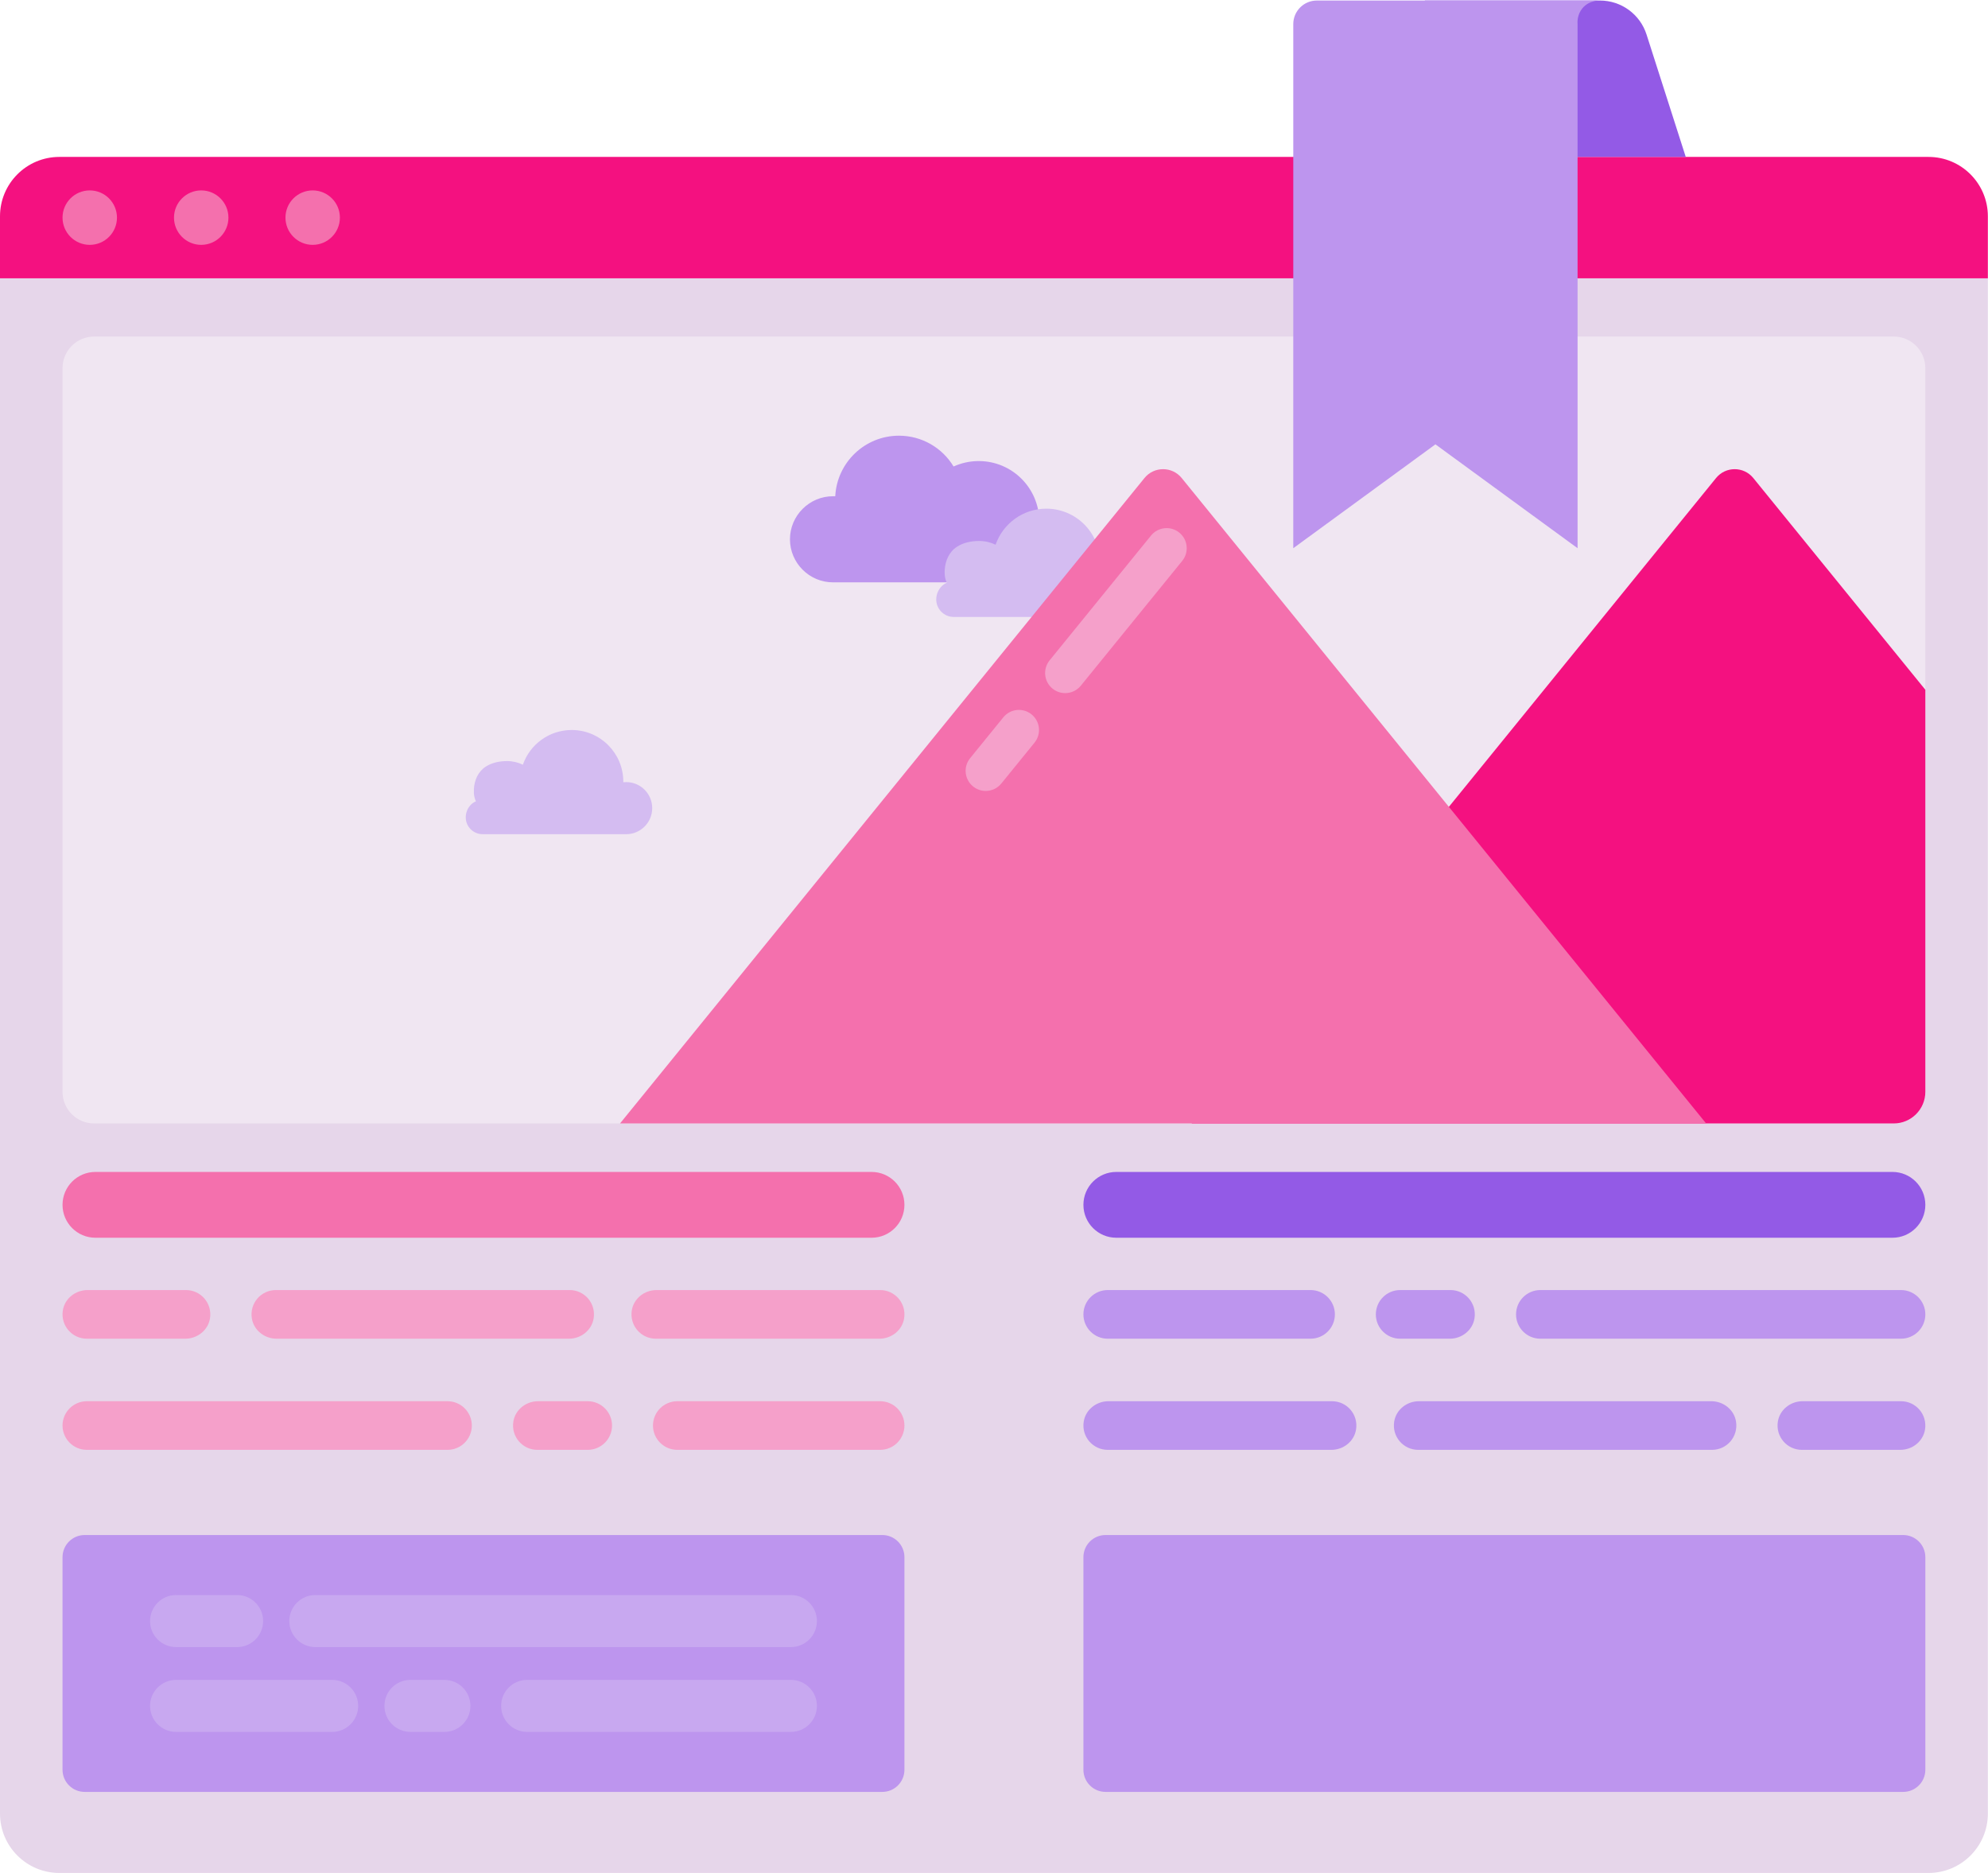<?xml version="1.0" encoding="UTF-8"?><svg xmlns="http://www.w3.org/2000/svg" xmlns:xlink="http://www.w3.org/1999/xlink" height="411.1" preserveAspectRatio="xMidYMid meet" version="1.0" viewBox="0.0 -0.1 436.4 411.1" width="436.4" zoomAndPan="magnify"><defs><clipPath id="a"><path d="M 0 60 L 436.371 60 L 436.371 410.98 L 0 410.98 Z M 0 60"/></clipPath><clipPath id="b"><path d="M 0 34 L 436.371 34 L 436.371 61 L 0 61 Z M 0 34"/></clipPath><clipPath id="c"><path d="M 173 95 L 229 95 L 229 128 L 173 128 Z M 173 95"/></clipPath><clipPath id="d"><path d="M 415.703 246.477 L 20.664 246.477 C 16.836 246.477 13.727 243.371 13.727 239.539 L 13.727 80.703 C 13.727 76.871 16.836 73.766 20.664 73.766 L 415.703 73.766 C 419.535 73.766 422.645 76.871 422.645 80.703 L 422.645 239.539 C 422.645 243.371 419.535 246.477 415.703 246.477 Z M 415.703 246.477"/></clipPath><clipPath id="e"><path d="M 102 160 L 144 160 L 144 183 L 102 183 Z M 102 160"/></clipPath><clipPath id="f"><path d="M 415.703 246.477 L 20.664 246.477 C 16.836 246.477 13.727 243.371 13.727 239.539 L 13.727 80.703 C 13.727 76.871 16.836 73.766 20.664 73.766 L 415.703 73.766 C 419.535 73.766 422.645 76.871 422.645 80.703 L 422.645 239.539 C 422.645 243.371 419.535 246.477 415.703 246.477 Z M 415.703 246.477"/></clipPath><clipPath id="g"><path d="M 205 111 L 249 111 L 249 136 L 205 136 Z M 205 111"/></clipPath><clipPath id="h"><path d="M 415.703 246.477 L 20.664 246.477 C 16.836 246.477 13.727 243.371 13.727 239.539 L 13.727 80.703 C 13.727 76.871 16.836 73.766 20.664 73.766 L 415.703 73.766 C 419.535 73.766 422.645 76.871 422.645 80.703 L 422.645 239.539 C 422.645 243.371 419.535 246.477 415.703 246.477 Z M 415.703 246.477"/></clipPath><clipPath id="i"><path d="M 261 102 L 423 102 L 423 247 L 261 247 Z M 261 102"/></clipPath><clipPath id="j"><path d="M 415.703 246.477 L 20.664 246.477 C 16.836 246.477 13.727 243.371 13.727 239.539 L 13.727 80.703 C 13.727 76.871 16.836 73.766 20.664 73.766 L 415.703 73.766 C 419.535 73.766 422.645 76.871 422.645 80.703 L 422.645 239.539 C 422.645 243.371 419.535 246.477 415.703 246.477 Z M 415.703 246.477"/></clipPath><clipPath id="k"><path d="M 136 102 L 375 102 L 375 247 L 136 247 Z M 136 102"/></clipPath><clipPath id="l"><path d="M 415.703 246.477 L 20.664 246.477 C 16.836 246.477 13.727 243.371 13.727 239.539 L 13.727 80.703 C 13.727 76.871 16.836 73.766 20.664 73.766 L 415.703 73.766 C 419.535 73.766 422.645 76.871 422.645 80.703 L 422.645 239.539 C 422.645 243.371 419.535 246.477 415.703 246.477 Z M 415.703 246.477"/></clipPath></defs><g><g clip-path="url(#a)" id="change1_1"><path d="M 423.336 410.98 L 13.035 410.98 C 5.836 410.98 0 405.145 0 397.945 L 0 60.988 L 436.371 60.988 L 436.371 397.945 C 436.371 405.145 430.535 410.98 423.336 410.98" fill="#e6d6ea"/></g><g clip-path="url(#b)" id="change2_1"><path d="M 436.371 60.988 L 0 60.988 L 0 47.379 C 0 40.176 5.836 34.34 13.035 34.34 L 423.336 34.34 C 430.535 34.34 436.371 40.176 436.371 47.379 L 436.371 60.988" fill="#f41180"/></g><g id="change3_2"><path d="M 25.676 47.664 C 25.676 50.965 23 53.641 19.703 53.641 C 16.402 53.641 13.727 50.965 13.727 47.664 C 13.727 44.367 16.402 41.691 19.703 41.691 C 23 41.691 25.676 44.367 25.676 47.664" fill="#f470ad"/></g><g id="change3_3"><path d="M 50.145 47.664 C 50.145 50.965 47.469 53.641 44.168 53.641 C 40.871 53.641 38.195 50.965 38.195 47.664 C 38.195 44.367 40.871 41.691 44.168 41.691 C 47.469 41.691 50.145 44.367 50.145 47.664" fill="#f470ad"/></g><g id="change3_4"><path d="M 74.613 47.664 C 74.613 50.965 71.938 53.641 68.637 53.641 C 65.34 53.641 62.664 50.965 62.664 47.664 C 62.664 44.367 65.34 41.691 68.637 41.691 C 71.938 41.691 74.613 44.367 74.613 47.664" fill="#f470ad"/></g><g id="change4_1"><path d="M 415.703 246.477 L 20.664 246.477 C 16.836 246.477 13.727 243.371 13.727 239.539 L 13.727 80.703 C 13.727 76.871 16.836 73.766 20.664 73.766 L 415.703 73.766 C 419.535 73.766 422.645 76.871 422.645 80.703 L 422.645 239.539 C 422.645 243.371 419.535 246.477 415.703 246.477" fill="#f0e6f2"/></g><g clip-path="url(#c)"><g clip-path="url(#d)" id="change5_10"><path d="M 228.137 114.383 C 228.137 107.043 222.188 101.094 214.848 101.094 C 212.879 101.094 211.012 101.523 209.328 102.289 C 206.875 98.234 202.426 95.527 197.34 95.527 C 189.844 95.527 183.727 101.414 183.352 108.816 L 182.859 108.816 C 177.664 108.816 173.41 113.066 173.41 118.266 C 173.41 123.465 177.664 127.715 182.859 127.715 L 216.891 127.715 C 220.512 127.715 228.137 126.324 228.137 114.383" fill="#bd95ee"/></g></g><g clip-path="url(#e)"><g clip-path="url(#f)" id="change6_1"><path d="M 106.887 175.594 C 103.93 174.961 102.238 177.246 102.238 179.289 C 102.238 181.332 103.895 182.988 105.938 182.988 L 132.555 182.988 C 133.148 182.988 136.297 182.988 137.453 182.988 C 140.613 182.988 143.172 180.43 143.172 177.273 C 143.172 174.113 140.613 171.555 137.453 171.555 C 137.242 171.555 137.035 171.566 136.828 171.59 C 136.828 171.547 136.828 171.504 136.828 171.461 C 136.828 165.195 131.754 160.121 125.492 160.121 C 120.535 160.121 116.32 163.305 114.777 167.738 C 113.734 167.23 112.559 166.941 111.32 166.941 C 109.691 166.941 107.996 167.27 106.617 168.168 C 104.938 169.258 104.141 171.148 104.027 173.094 C 103.965 174.215 104.121 175.406 104.812 176.297 L 106.887 175.594" fill="#d4bcf1"/></g></g><g clip-path="url(#g)"><g clip-path="url(#h)" id="change6_2"><path d="M 210.348 127.625 C 207.273 126.965 205.52 129.34 205.52 131.465 C 205.52 133.586 207.238 135.309 209.363 135.309 L 237.02 135.309 C 237.637 135.309 240.91 135.309 242.113 135.309 C 245.395 135.309 248.055 132.648 248.055 129.367 C 248.055 126.086 245.395 123.426 242.113 123.426 C 241.891 123.426 241.676 123.438 241.461 123.461 C 241.465 123.418 241.465 123.371 241.465 123.324 C 241.465 116.82 236.188 111.543 229.68 111.543 C 224.527 111.543 220.148 114.852 218.551 119.457 C 217.465 118.93 216.242 118.633 214.953 118.633 C 213.266 118.633 211.5 118.973 210.066 119.906 C 208.324 121.035 207.496 123.004 207.379 125.023 C 207.312 126.191 207.477 127.43 208.191 128.352 L 210.348 127.625" fill="#d4bcf1"/></g></g><g clip-path="url(#i)"><g clip-path="url(#j)" id="change2_2"><path d="M 376.703 104.82 L 261.578 246.477 L 500 246.477 L 384.879 104.82 C 382.77 102.227 378.809 102.227 376.703 104.82" fill="#f41180"/></g></g><g clip-path="url(#k)"><g clip-path="url(#l)" id="change3_1"><path d="M 251.23 104.82 L 136.105 246.477 L 374.527 246.477 L 259.402 104.82 C 257.297 102.227 253.336 102.227 251.23 104.82" fill="#f470ad"/></g></g><g id="change7_1"><path d="M 19.066 293.723 L 40.676 293.723 C 43.316 293.723 45.68 291.867 46.098 289.258 C 46.625 285.922 44.062 283.043 40.828 283.043 L 19.219 283.043 C 16.574 283.043 14.211 284.898 13.797 287.508 C 13.266 290.844 15.832 293.723 19.066 293.723" fill="#f5a0ca"/></g><g id="change7_2"><path d="M 143.961 293.723 L 193.051 293.723 C 195.695 293.723 198.059 291.867 198.473 289.258 C 199.004 285.922 196.438 283.043 193.203 283.043 L 144.113 283.043 C 141.473 283.043 139.109 284.898 138.691 287.508 C 138.164 290.844 140.727 293.723 143.961 293.723" fill="#f5a0ca"/></g><g id="change7_3"><path d="M 55.285 289.258 C 55.699 291.867 58.062 293.723 60.703 293.723 L 124.898 293.723 C 127.539 293.723 129.902 291.867 130.316 289.258 C 130.848 285.922 128.285 283.043 125.051 283.043 L 60.555 283.043 C 57.316 283.043 54.754 285.922 55.285 289.258" fill="#f5a0ca"/></g><g id="change7_4"><path d="M 129.012 307.441 L 118.113 307.441 C 115.473 307.441 113.109 309.293 112.691 311.902 C 112.164 315.238 114.727 318.117 117.961 318.117 L 129.012 318.117 C 131.961 318.117 134.352 315.727 134.352 312.777 C 134.352 309.828 131.961 307.441 129.012 307.441" fill="#f5a0ca"/></g><g id="change7_5"><path d="M 13.727 312.777 C 13.727 315.727 16.117 318.117 19.066 318.117 L 98.234 318.117 C 101.184 318.117 103.574 315.727 103.574 312.777 C 103.574 309.832 101.184 307.441 98.234 307.441 L 19.066 307.441 C 16.117 307.441 13.727 309.832 13.727 312.777" fill="#f5a0ca"/></g><g id="change7_6"><path d="M 143.34 312.777 C 143.34 315.727 145.73 318.117 148.68 318.117 L 193.203 318.117 C 196.152 318.117 198.539 315.727 198.539 312.777 C 198.539 309.832 196.152 307.441 193.203 307.441 L 148.68 307.441 C 145.73 307.441 143.34 309.832 143.34 312.777" fill="#f5a0ca"/></g><g id="change3_5"><path d="M 191.32 271.562 L 20.949 271.562 C 16.961 271.562 13.727 268.328 13.727 264.34 C 13.727 260.348 16.961 257.117 20.949 257.117 L 191.32 257.117 C 195.309 257.117 198.539 260.348 198.539 264.34 C 198.539 268.328 195.309 271.562 191.32 271.562" fill="#f470ad"/></g><g id="change5_1"><path d="M 417.305 307.441 L 395.695 307.441 C 393.055 307.441 390.688 309.293 390.273 311.902 C 389.742 315.238 392.309 318.117 395.543 318.117 L 417.152 318.117 C 419.797 318.117 422.156 316.262 422.574 313.656 C 423.102 310.32 420.539 307.441 417.305 307.441" fill="#bd95ee"/></g><g id="change5_2"><path d="M 292.406 307.441 L 243.316 307.441 C 240.676 307.441 238.312 309.293 237.898 311.902 C 237.367 315.238 239.934 318.117 243.168 318.117 L 292.258 318.117 C 294.898 318.117 297.262 316.262 297.676 313.656 C 298.207 310.32 295.645 307.441 292.406 307.441" fill="#bd95ee"/></g><g id="change5_3"><path d="M 381.086 311.902 C 380.672 309.297 378.309 307.441 375.668 307.441 L 311.473 307.441 C 308.828 307.441 306.469 309.297 306.051 311.902 C 305.523 315.238 308.086 318.117 311.32 318.117 L 375.816 318.117 C 379.055 318.117 381.617 315.238 381.086 311.902" fill="#bd95ee"/></g><g id="change5_4"><path d="M 307.355 293.723 L 318.258 293.723 C 320.898 293.723 323.262 291.867 323.676 289.258 C 324.207 285.922 321.645 283.043 318.406 283.043 L 307.355 283.043 C 304.41 283.043 302.02 285.434 302.02 288.383 C 302.02 291.332 304.41 293.723 307.355 293.723" fill="#bd95ee"/></g><g id="change5_5"><path d="M 422.645 288.383 C 422.645 285.434 420.254 283.043 417.305 283.043 L 338.137 283.043 C 335.188 283.043 332.797 285.434 332.797 288.383 C 332.797 291.328 335.188 293.723 338.137 293.723 L 417.305 293.719 C 420.254 293.719 422.645 291.328 422.645 288.383" fill="#bd95ee"/></g><g id="change5_6"><path d="M 293.031 288.383 C 293.031 285.434 290.641 283.043 287.691 283.043 L 243.168 283.043 C 240.219 283.043 237.828 285.434 237.828 288.383 C 237.828 291.328 240.219 293.723 243.168 293.723 L 287.691 293.719 C 290.641 293.719 293.031 291.328 293.031 288.383" fill="#bd95ee"/></g><g id="change8_1"><path d="M 415.422 271.562 L 245.051 271.562 C 241.062 271.562 237.828 268.328 237.828 264.34 C 237.828 260.348 241.062 257.117 245.051 257.117 L 415.422 257.117 C 419.41 257.117 422.645 260.348 422.645 264.34 C 422.645 268.328 419.41 271.562 415.422 271.562" fill="#935ae6"/></g><g id="change8_2"><path d="M 312.766 0.016 L 351.215 0.016 C 355.887 0.016 360.023 3.031 361.445 7.48 L 370.051 34.34 L 331.809 34.34 L 312.766 0.016" fill="#935ae6"/></g><g id="change5_7"><path d="M 283.895 120.223 L 315.102 97.426 L 346.305 120.223 L 346.305 5.191 C 346.273 4.84 346.168 3.156 347.379 1.703 C 348.922 -0.141 351.25 -0.004 351.484 0.016 C 330.68 0.016 309.879 0.016 289.074 0.016 C 286.215 0.016 283.895 2.332 283.895 5.191 L 283.895 120.223" fill="#bd95ee"/></g><g id="change7_7"><path d="M 216.383 173.496 C 215.402 173.496 214.422 173.172 213.602 172.508 C 211.711 170.973 211.426 168.191 212.961 166.305 L 220.246 157.34 C 221.781 155.449 224.562 155.16 226.449 156.699 C 228.344 158.234 228.629 161.012 227.094 162.902 L 219.809 171.867 C 218.938 172.941 217.664 173.496 216.383 173.496" fill="#f5a0ca"/></g><g id="change7_8"><path d="M 233.828 152.027 C 232.852 152.027 231.867 151.703 231.051 151.039 C 229.16 149.504 228.871 146.723 230.41 144.832 L 252.672 117.441 C 254.207 115.551 256.984 115.266 258.875 116.801 C 260.766 118.336 261.055 121.117 259.516 123.008 L 237.258 150.398 C 236.383 151.469 235.113 152.027 233.828 152.027" fill="#f5a0ca"/></g><g id="change5_8"><path d="M 193.68 393.191 L 18.59 393.191 C 15.906 393.191 13.727 391.016 13.727 388.328 L 13.727 341.672 C 13.727 338.984 15.906 336.809 18.59 336.809 L 193.68 336.809 C 196.363 336.809 198.539 338.984 198.539 341.672 L 198.539 388.328 C 198.539 391.016 196.363 393.191 193.68 393.191" fill="#bd95ee"/></g><g id="change5_9"><path d="M 417.777 393.191 L 242.691 393.191 C 240.008 393.191 237.828 391.016 237.828 388.328 L 237.828 341.672 C 237.828 338.984 240.008 336.809 242.691 336.809 L 417.777 336.809 C 420.465 336.809 422.645 338.984 422.645 341.672 L 422.645 388.328 C 422.645 391.016 420.465 393.191 417.777 393.191" fill="#bd95ee"/></g><g id="change9_1"><path d="M 52.047 361.402 L 38.648 361.402 C 35.496 361.402 32.941 358.844 32.941 355.691 C 32.941 352.539 35.496 349.98 38.648 349.98 L 52.047 349.98 C 55.199 349.98 57.758 352.539 57.758 355.691 C 57.758 358.844 55.199 361.402 52.047 361.402" fill="#c8a8f0"/></g><g id="change9_2"><path d="M 173.617 361.402 L 69.219 361.402 C 66.066 361.402 63.508 358.844 63.508 355.691 C 63.508 352.539 66.066 349.98 69.219 349.98 L 173.617 349.98 C 176.773 349.98 179.328 352.539 179.328 355.691 C 179.328 358.844 176.773 361.402 173.617 361.402" fill="#c8a8f0"/></g><g id="change9_3"><path d="M 72.914 380.02 L 38.648 380.02 C 35.496 380.02 32.941 377.465 32.941 374.312 C 32.941 371.156 35.496 368.602 38.648 368.602 L 72.914 368.602 C 76.07 368.602 78.625 371.156 78.625 374.312 C 78.625 377.465 76.07 380.02 72.914 380.02" fill="#c8a8f0"/></g><g id="change9_4"><path d="M 173.617 380.02 L 115.715 380.02 C 112.562 380.02 110.008 377.465 110.008 374.312 C 110.008 371.156 112.562 368.602 115.715 368.602 L 173.617 368.602 C 176.773 368.602 179.328 371.156 179.328 374.312 C 179.328 377.465 176.773 380.02 173.617 380.02" fill="#c8a8f0"/></g><g id="change9_5"><path d="M 97.551 380.02 L 90.098 380.02 C 86.945 380.02 84.391 377.465 84.391 374.312 C 84.391 371.156 86.945 368.602 90.098 368.602 L 97.551 368.602 C 100.703 368.602 103.262 371.156 103.262 374.312 C 103.262 377.465 100.703 380.02 97.551 380.02" fill="#c8a8f0"/></g></g></svg>